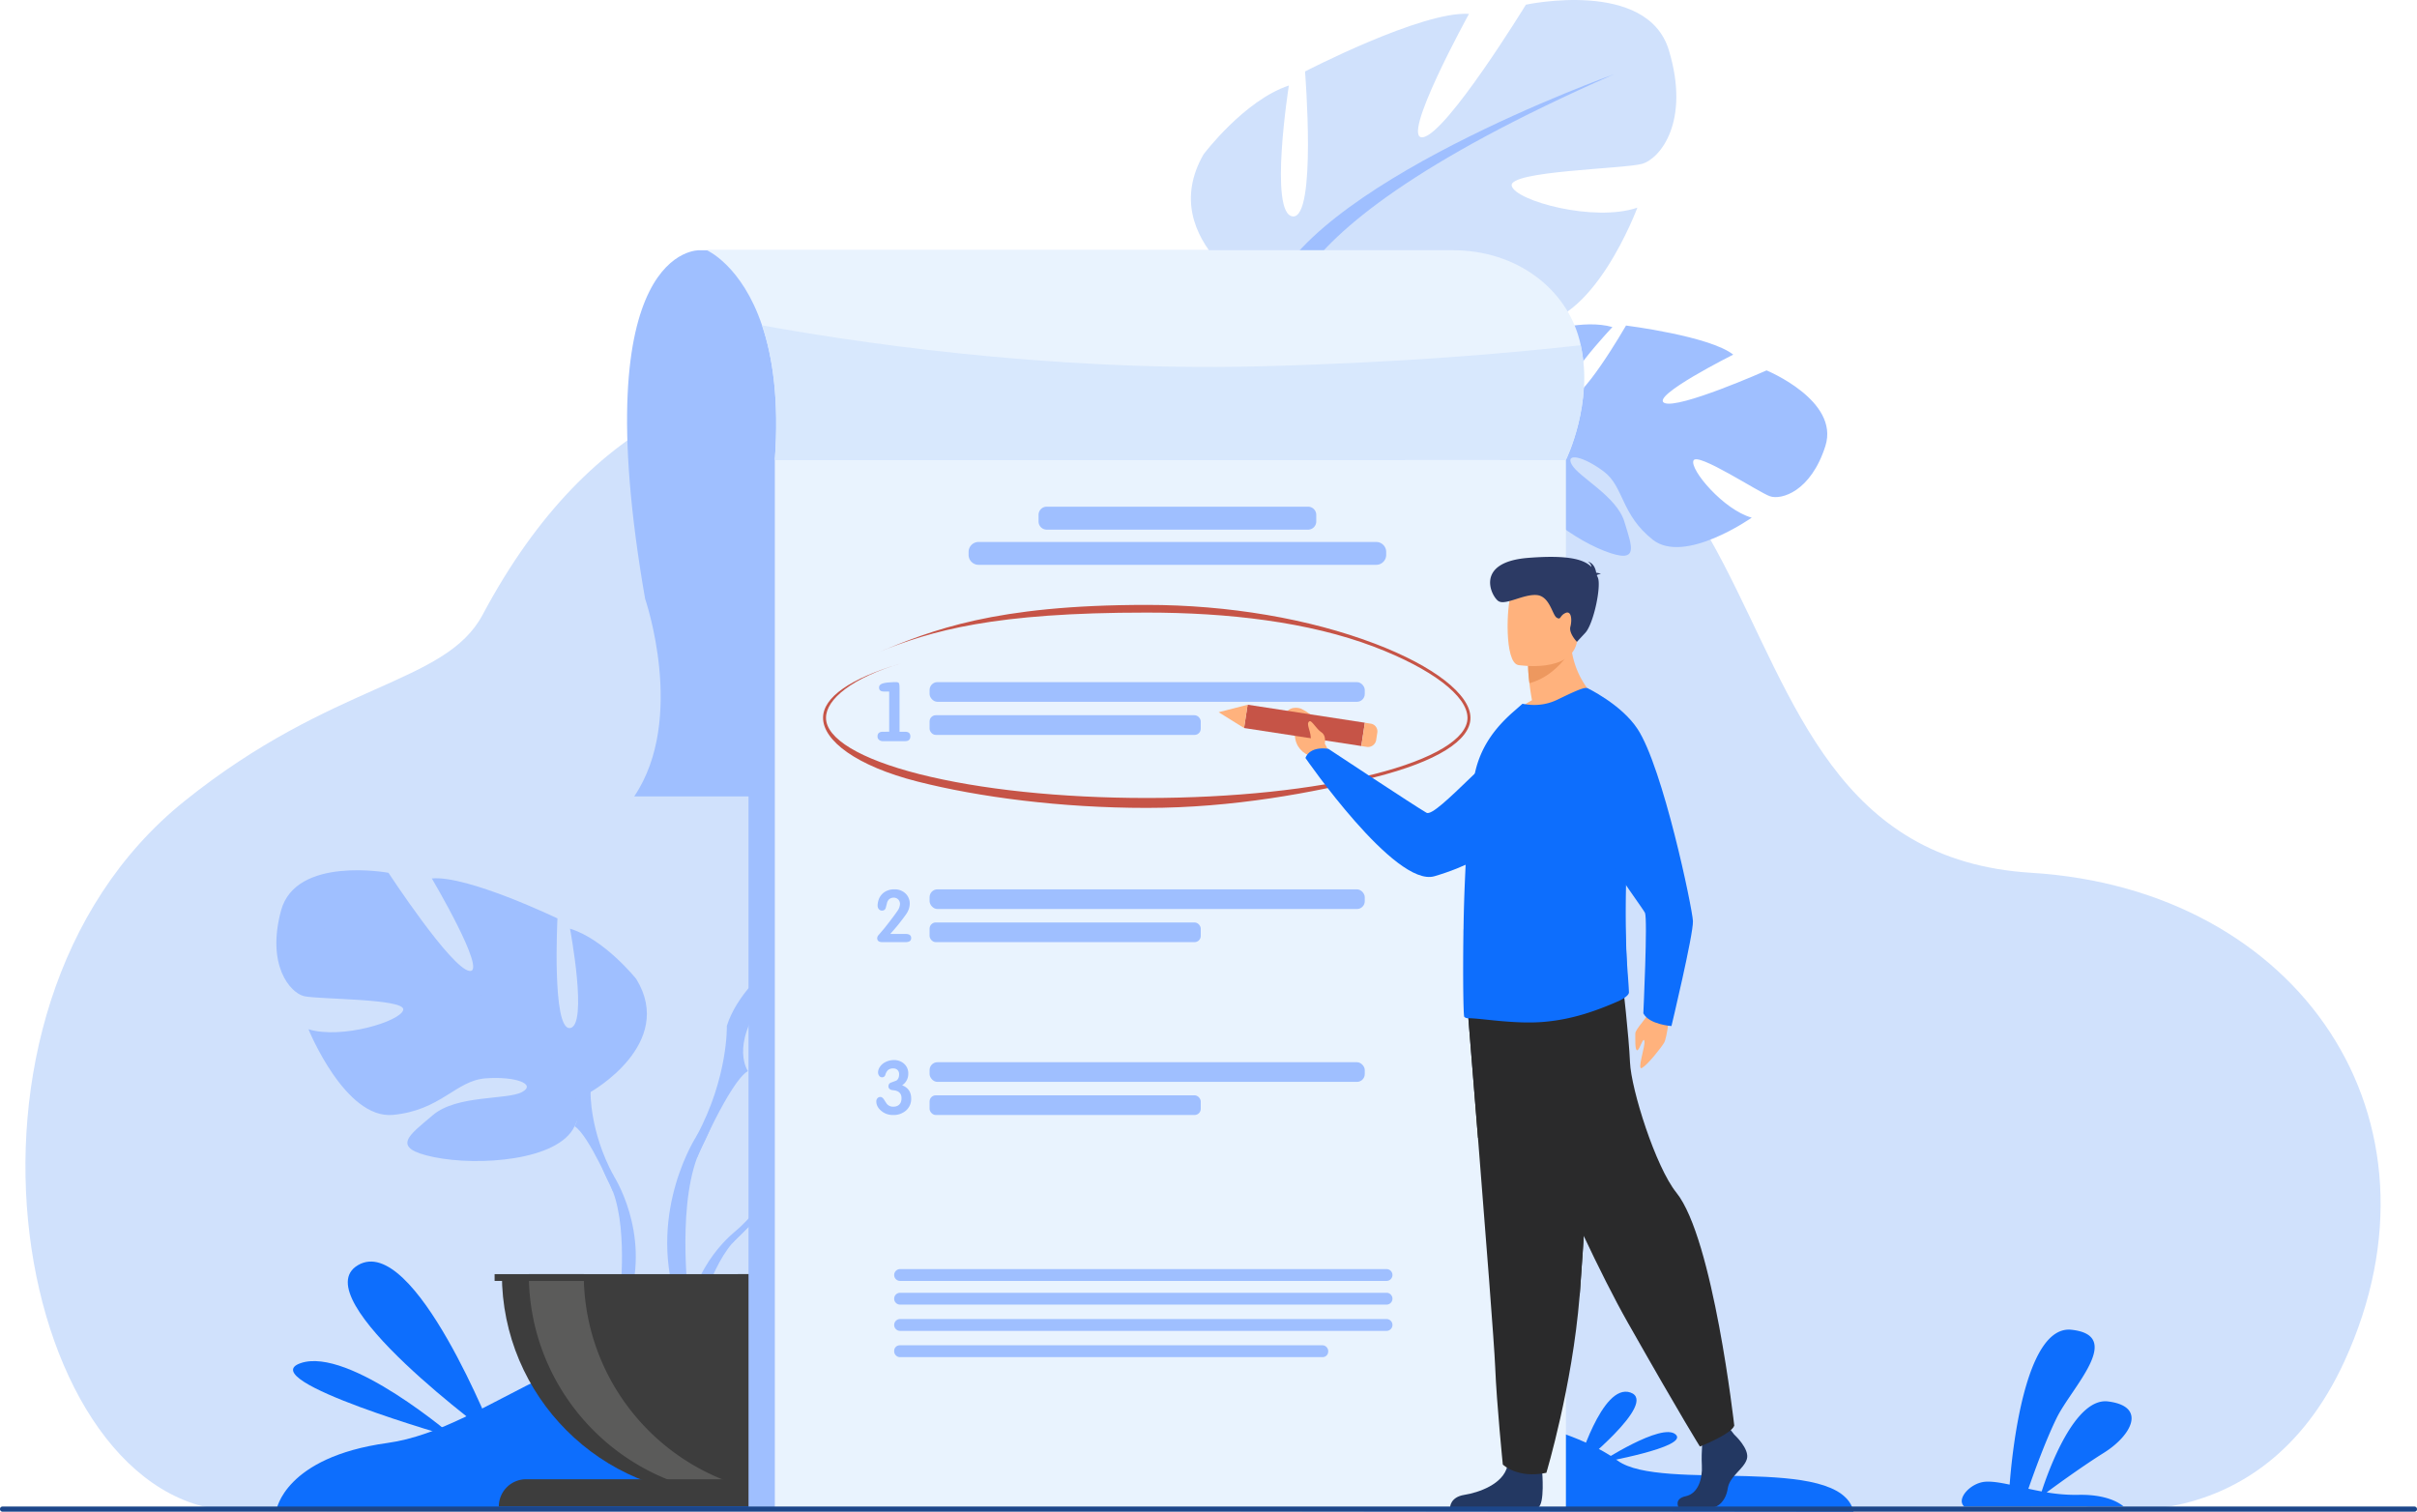 <svg xmlns="http://www.w3.org/2000/svg" viewBox="0 0 2363.47 1478.28"><defs><style>.cls-1{fill:#d0e1fc;}.cls-2{fill:#0d6efd;}.cls-3{fill:#9fbfff;}.cls-4{fill:#3d3d3d;}.cls-5{fill:#5b5b5a;}.cls-6{fill:#e9f3fe;}.cls-7{fill:#d8e8fd;}.cls-8{fill:#c65447;}.cls-9{fill:#ffb27d;}.cls-10{fill:#233862;}.cls-11{fill:#2a2a2b;}.cls-12{fill:#ed985f;}.cls-13{fill:#2c3a64;}.cls-14{fill:#1c468a;}</style></defs><g id="Layer_2" data-name="Layer 2"><g id="_Layer_" data-name="&lt;Layer&gt;"><path class="cls-1" d="M2039.28,1473.18s169.74,40.24,253.3-142.13c108.4-236.6-43.75-461.36-306.21-477.54-378.54-23.35-168.75-627.71-766.09-463.73-168,46.11-533.28-191.92-748.34,211.39-36.57,68.58-145.88,65.21-291.53,182.21-256.91,206.38-164.43,692,52,694.19S2039.28,1473.18,2039.28,1473.18Z"/><path class="cls-2" d="M270.3,1476.69s7.89-51.7,108.57-65.61,194.3-125.43,360.34-109.25S1043,1419.58,1232,1388.46s307.34,8.55,349.74,39.84,217.84-7.35,230.8,50Z"/><path class="cls-3" d="M684.17,244.7s-113.64-5.56-53.36,340.77c0,0,40.56,117.56-10.64,193.33h753.6V244.7Z"/><path class="cls-3" d="M761.57,1145.11s-52.65-61.42-3.25-100.43c0,0,36.08-21.85,65.51-20.08,0,0-41.69,69.92-28.2,76.87s40.84-81.25,40.84-81.25,82.11-8,108.53,4.74c0,0-70.2,57.44-55.42,60.86s90.61-53,90.61-53,76.43,13,72.36,59.63-30.41,61-42,59.78-79.28-27.09-80.75-17.6,39.28,40.47,67.82,41.92c0,0-53.89,59.43-89.7,42.28s-38.87-44.34-61.19-54.54-41.38-10.17-32.16.23,49.61,20.51,62.38,43.09,24.22,37.81-12.83,32.24-97.27-32.69-99.92-63.73Z"/><path class="cls-3" d="M1015,1093.74s-207.58-8-253.42,51.37c0,0-10.14,30.37-41.34,58l-4.86,13.25s36-37.93,48.84-40.22C764.21,1176.16,744.08,1102.61,1015,1093.74Z"/><path class="cls-3" d="M720.23,1203.13s-44.55,32.95-47.65,91.82l8.09.73s14.23-60.88,40-84.69S720.23,1203.13,720.23,1203.13Z"/><path class="cls-3" d="M577.49,1067.87s83.75-46.9,44.67-110.55c0,0-31.27-39.09-64.77-49.14,0,0,17.87,94.92,0,97.15s-12.28-107.19-12.28-107.19-88.22-42.44-122.83-39.09c0,0,54.71,92.68,36.85,90.45s-79.29-96-79.29-96-90.45-16.75-105,36.85,8.93,80.4,22.33,83.75,99.38,2.23,97.15,13.4-60.3,29-92.68,19c0,0,35.73,88.22,82.63,83.75s61.42-33.5,90.45-35.73,50.25,5.58,35.73,13.4-63.65,2.56-87.1,22.49-42.43,32.22,1.12,41.16,121.71,3.35,137.35-30.15Z"/><path class="cls-3" d="M316.19,907.07s234.5,75.93,261.3,160.8c0,0-1.12,38,22.33,81.51v16.75s-24.56-57-38-64.76C561.86,1101.37,614.34,1027.67,316.19,907.07Z"/><path class="cls-3" d="M599.82,1149.38s36.17,54.92,15.55,121.77l-9.3-2.5s9-73.63-9.89-110.66S599.82,1149.38,599.82,1149.38Z"/><path class="cls-1" d="M710.73,1003.19s-110.4-61.83-58.88-145.73c0,0,41.22-51.52,85.38-64.76,0,0-23.56,125.11,0,128.06s16.19-141.31,16.19-141.31,116.28-55.94,161.91-51.52c0,0-72.12,122.17-48.57,119.23S971.27,720.57,971.27,720.57s119.23-22.08,138.36,48.57-11.77,106-29.44,110.4-131,3-128.06,17.67,79.49,38.27,122.18,25c0,0-47.11,116.28-108.93,110.4s-81-44.16-119.23-47.11-66.24,7.36-47.1,17.67,83.9,3.37,114.81,29.65,55.94,42.47-1.47,54.25-160.45,4.41-181-39.74Z"/><path class="cls-3" d="M1055.17,791.22s-309.11,100.1-344.44,212c0,0,1.47,50-29.44,107.45v22.08s32.38-75.07,50.05-85.37C731.34,1047.35,662.15,950.2,1055.17,791.22Z"/><path class="cls-3" d="M681.29,1110.64S633.62,1183,660.8,1271.15l12.26-3.3s-11.9-97,13-145.87S681.29,1110.64,681.29,1110.64Z"/><path class="cls-4" d="M707,1462.24c119.43,0,216.25-96.82,216.25-216.25H490.76C490.76,1365.42,587.58,1462.24,707,1462.24Z"/><path class="cls-5" d="M760.22,1460.58a216.31,216.31,0,0,1-26.86,1.66c-119.43,0-216.25-96.83-216.25-216.26h53.73C570.84,1356.32,653.47,1447.35,760.22,1460.58Z"/><path class="cls-4" d="M926.25,1473.24H487.77a26.69,26.69,0,0,1,26.68-26.68H899.57a26.69,26.69,0,0,1,26.68,26.68Z"/><rect class="cls-4" x="483.65" y="1245.98" width="444.53" height="6.63"/><path class="cls-3" d="M1489.53,423.75s-37.88-71.48,18.88-98.7c0,0,40-13.39,68.31-5.21,0,0-56,59.06-44.38,68.8s57.68-70.3,57.68-70.3,81.86,10.25,104.84,28.44c0,0-81.09,40.64-67.42,47.22s100-31.78,100-31.78,71.71,29.46,57.5,74-43.06,52.86-54.08,49.11-71.4-43.83-74.92-34.9,29.44,48.12,57,55.79c0,0-65.61,46.15-96.78,21.56S1588,476,1568.41,461.2s-38.14-19-31.43-6.84,43.91,30.9,51.4,55.73,15.33,42.2-19.59,28.63-87.73-53.24-83.49-84.1Z"/><path class="cls-3" d="M1748.05,429.26s-200.77-53.37-258.52-5.51c0,0-16.56,27.4-53.06,47.52l-7.66,11.87s43.42-29.11,56.49-28.52C1485.3,454.62,1481.8,378.44,1748.05,429.26Z"/><path class="cls-3" d="M1436.47,471.27s-50.7,22.37-66.65,79.13l7.74,2.48s27.24-56.27,57.56-73.85S1436.47,471.27,1436.47,471.27Z"/><path class="cls-1" d="M1240.1,294.82s-112.19-58.51-63.19-143.91c0,0,39.66-52.72,83.4-67.28,0,0-19.81,125.77,3.82,128s12-141.73,12-141.73,114.57-59.37,160.32-56.32c0,0-68.46,124.27-45,120.63S1492.11,4.57,1492.11,4.57,1610.62-21,1631.86,49s-8.62,106.28-26.14,111.22-130.86,6.84-127.48,21.47,80.59,35.89,122.86,21.37c0,0-43.62,117.64-105.59,113.6s-82.24-41.73-120.58-43.54-66,9.33-46.55,19.06,84,.88,115.64,26.23,57.17,40.78.14,54.26-160.24,9.19-182.15-34.33Z"/><path class="cls-3" d="M1578.07,72.7s-306,109.25-338,222.12c0,0,3,50-26.23,108.28l.66,22.07s30.13-76,47.48-86.82C1262,338.35,1190,243.3,1578.07,72.7Z"/><path class="cls-3" d="M1213.87,403.1s-45.49,73.78-15.71,161l12.16-3.66s-14.79-96.66,8.69-146.19S1213.87,403.1,1213.87,403.1Z"/><rect class="cls-3" x="731.95" y="449.69" width="786.78" height="1026.07"/><rect class="cls-6" x="757.67" y="449.69" width="773.56" height="1026.07"/><path class="cls-2" d="M2076.68,1473.25H1920.8c-8.35-7.09,5.78-23.18,20.55-24.26,6.41-.48,14.52.86,23.79,2.82,2.14-28.5,14.39-156.57,60.56-151.43,51.91,5.76,0,56.41-14.67,86.39-10.87,22.21-22.34,54-27.58,69.08,4.21.92,8.58,1.81,13,2.63,6.88-21.12,32.49-92.18,65-88,38.22,4.84,22.86,33.33-4.23,50.25-19.88,12.43-44.29,30.11-55.88,38.65a166.07,166.07,0,0,0,30.48,2.44C2058.59,1461.15,2071.63,1469,2076.68,1473.25Z"/><path class="cls-6" d="M1531.24,449.68H757.67c4.28-58.5-2.17-101-12.5-131.52-19.84-58.74-54-73.47-54-73.47h729.54c62.27,0,110.55,37.51,123.69,87.3.49,1.87,1,3.74,1.34,5.6C1558.19,394.57,1531.75,448.64,1531.24,449.68Z"/><path class="cls-7" d="M1531.24,449.68H757.67c4.28-58.5-2.17-101-12.5-131.52,79.06,14.47,274.85,45.32,484.43,40.12,135.58-3.36,242.72-12.43,316.11-20.69C1558.19,394.57,1531.75,448.64,1531.24,449.68Z"/><rect class="cls-3" x="909" y="667.05" width="425.54" height="19.24" rx="7.66"/><rect class="cls-3" x="909" y="699.42" width="265.16" height="19.24" rx="6.04"/><path class="cls-3" d="M869.49,715.55V676.24H864.3c-3.14,0-4.71-1.3-4.71-3.93,0-1.88,1.23-3.22,3.69-4a27.25,27.25,0,0,1,6-.95q4.13-.32,6.64-.31c1.62,0,2.64.33,3.06,1s.63,2.32.63,5v42.53H885q5.19,0,5.19,4.48c0,3.14-1.73,4.72-5.19,4.72H863.44a5.94,5.94,0,0,1-3.81-1.22,4.12,4.12,0,0,1-1.54-3.42q0-4.56,5.27-4.56Z"/><rect class="cls-3" x="909" y="869.69" width="425.54" height="19.24" rx="7.66"/><rect class="cls-3" x="909" y="902.07" width="265.16" height="19.24" rx="6.04"/><path class="cls-3" d="M891,917.39q0,3.92-5.49,3.92H862.7q-4.94,0-4.93-4a5,5,0,0,1,1.32-2.92q1.95-2.22,5.7-6.67,5.69-7.15,9.52-12.36,1.31-1.74,3.75-5.28a12.76,12.76,0,0,0,2-6,6.15,6.15,0,0,0-1.74-4.48,5.94,5.94,0,0,0-4.44-1.77,6.85,6.85,0,0,0-4.59,1.67,7.92,7.92,0,0,0-2.08,4.17c-.65,2.64-1.07,4.17-1.25,4.58a3.52,3.52,0,0,1-3.41,2.23A3.9,3.9,0,0,1,859.3,889a5.23,5.23,0,0,1-1.11-3.48,16.79,16.79,0,0,1,.76-4.93,14.83,14.83,0,0,1,5.91-8.2,17.17,17.17,0,0,1,9.79-2.71,15.16,15.16,0,0,1,10.56,3.83,13.38,13.38,0,0,1,4.38,10.3,17.9,17.9,0,0,1-3.13,9.6q-1.74,2.72-7.15,9.6-2.79,3.56-8.76,10.3h15Q891,913.32,891,917.39Z"/><rect class="cls-3" x="909" y="1038.74" width="425.54" height="19.24" rx="7.66"/><rect class="cls-3" x="909" y="1071.11" width="265.16" height="19.24" rx="6.04"/><path class="cls-3" d="M891,1074.24a14.9,14.9,0,0,1-5.19,11.86,18.24,18.24,0,0,1-12.42,4.26,17.41,17.41,0,0,1-9.94-2.77q-6.54-4.41-6.54-10.58A4.43,4.43,0,0,1,858,1074a3.73,3.73,0,0,1,2.91-1.28q1.84,0,3.48,2.49c1.75,2.75,2.77,4.26,3.05,4.55a8,8,0,0,0,6,2.48q5,0,7.1-3.69a9.85,9.85,0,0,0,1-4.69q0-7-8.16-7.74-4.62-.42-4.62-3.91a3.72,3.72,0,0,1,2.68-3.62q5-1.85,5.08-1.91,2.68-1.79,2.68-6.18a5.57,5.57,0,0,0-1.56-4.16,5.72,5.72,0,0,0-4.17-1.52,7.66,7.66,0,0,0-5.1,1.56,10.34,10.34,0,0,0-2.62,4.61,3.23,3.23,0,0,1-3.25,2.49,3.36,3.36,0,0,1-2.8-1.49,5.4,5.4,0,0,1-1.09-3.27,9.15,9.15,0,0,1,1.2-4.4,13.6,13.6,0,0,1,6.11-5.75,17.88,17.88,0,0,1,8.24-1.92,14.36,14.36,0,0,1,10,3.66,12.41,12.41,0,0,1,4,9.62,13.17,13.17,0,0,1-6,11.36Q891,1064.72,891,1074.24Z"/><path class="cls-3" d="M1023.55,495.49h255.55a8,8,0,0,1,8,8v6.45a8,8,0,0,1-8,8H1023.55a8,8,0,0,1-8-8v-6.45A8,8,0,0,1,1023.55,495.49Z"/><path class="cls-3" d="M956.91,530h388.83a9.75,9.75,0,0,1,9.75,9.75v2.84a9.75,9.75,0,0,1-9.75,9.75H956.91a9.76,9.76,0,0,1-9.76-9.76v-2.84a9.75,9.75,0,0,1,9.75-9.75Z"/><path class="cls-8" d="M1121.36,790.05c-84.27,0-164.24-10.58-223.86-25.69-60.23-15.27-92.67-40.23-92.67-62.37,0-20.06,26.44-38.51,76.46-53.36h0c-47.93,14.23-73.57,35.12-73.57,53.36,0,20.25,33.23,40.28,91.17,55,59.41,15.06,138.41,23.36,222.47,23.36S1284.41,772,1343.82,757c57.94-14.69,91.17-34.72,91.17-55,0-21.43-35-48.07-91.32-69.52-64.05-24.39-143-33.43-222.31-33.43C972.45,599,911.15,616.42,858,638.2h0c53.42-21.88,113.95-46.67,263.39-46.67,79.63,0,158.92,13.49,223.27,38,57.52,21.91,93.25,49.67,93.25,72.47,0,22.14-33.17,42.74-93.4,58C1284.86,775.12,1205.62,790.05,1121.36,790.05Z"/><path class="cls-9" d="M1633.08,987.6s-2.77,27-5.81,32.08-16,21.41-21.53,24.61,3.37-21.49,2.24-26.29-4.54,8.76-7,9.08-1.8-11.89-1.89-16.34,11.84-15.41,16.05-24.88S1633.08,987.6,1633.08,987.6Z"/><path class="cls-9" d="M1301.65,738.78l-6.2-11.69s3.07-20.85-23-34c0,0-9.54-3.88-14.93,3.9-5,7.17,9.46,5.88,8.68,18.15s5,19.46,13.16,23.46l6.7,7.76Z"/><path class="cls-2" d="M1548.49,710.82s-22.43,110.09-145.87,146.06c-38.53,11.23-126.07-115.63-126.07-115.63s3.08-11.69,22.36-9c0,0,85.24,56.42,96,62.55,9.52,5.44,72.14-69.92,100.68-82.07S1548.49,710.82,1548.49,710.82Z"/><rect class="cls-8" x="1264.07" y="651.38" width="23.06" height="115.97" transform="translate(380.81 1862.49) rotate(-81.27)"/><polygon class="cls-9" points="1191.63 696.47 1216.53 711.95 1220.03 689.17 1191.63 696.47"/><path class="cls-9" d="M1346.82,716.38l-1.1,7.2a8.12,8.12,0,0,1-9.26,6.79l-5.3-.81,3.5-22.79,5.77.89A7.64,7.64,0,0,1,1346.82,716.38Z"/><path class="cls-10" d="M1695.86,1402.9s15.31,14,12.32,23.91-16.8,16.54-18.67,28.68-9.34,18.76-16.06,18.76h-32s-5-8.54,7-11.12,16.46-16.83,15.71-30.07,1.12-30.89,1.12-30.89l25.4-5.89Z"/><path class="cls-10" d="M1508,1439.05s2.75,31.8-4,35.11l-86-.18s0-9.93,13.82-12.13,38.1-10.3,42.21-28.32S1508,1439.05,1508,1439.05Z"/><path class="cls-11" d="M1435.36,989.79s4.53,55.75,9.87,122.76c7.25,91,16,202.85,16.83,224,1.49,36.78,7.47,95.62,7.47,95.62s14.19,14,42.58,8.09c0,0,25.3-84,32.52-172.86.12-1.46.23-2.93.34-4.39,6.72-90.47,17.18-281,17.18-281Z"/><path class="cls-11" d="M1435.36,989.79s4.53,55.75,9.87,122.76l99.4,154.88c.12-1.46.23-2.93.34-4.39,6.72-90.47,17.18-281,17.18-281Z"/><path class="cls-11" d="M1456.08,996.41s81.79,201.9,135.57,296.78,70.6,121.36,70.6,121.36,30.81-12.14,33.61-20.41c0,0-20.57-183.17-56.59-227.83-20.35-25.23-44.25-101-45.37-127.43s-7.29-78.88-7.29-78.88Z"/><path class="cls-9" d="M1563.7,685.27s-55.35,26.7-87.25,16.79a75.16,75.16,0,0,1,21.6-17.28c-1.11-6.4-2-12-2.46-16.67a154.11,154.11,0,0,1-1.35-17l21.35-16.79,20.25-16.07C1534.24,663.4,1563.7,685.27,1563.7,685.27Z"/><path class="cls-2" d="M1592.86,970.34c.12,3.38-7.12,7.25-10.31,8.7-23.68,10.39-45.77,17.64-70.8,20.06-29.58,3-64.55-3.63-76.57-3.38a5,5,0,0,1-3.32-1.33c-.86-.61-1.47-36.25-.86-81.08,0-1.81,0-3.62.13-5.44v-.6c.24-17.52.85-35.89,1.71-54.25,1.72-40.36,4.91-79.27,10.31-100.77,6.51-25.38,21.23-42.17,34.61-54.38l11-9.66c11,2.17,22.7,1.57,34.36-4.11,12.76-6.16,26.51-12.81,28.72-11.12,16.68,12.2,28,39.63,34,74.67a389.46,389.46,0,0,1,5,66.46c0,8.7-.25,17.64-.74,26.46-2.94,47.85,0,89.41,1.72,113.46C1592.37,961,1592.74,966.47,1592.86,970.34Z"/><path class="cls-2" d="M1591.88,968.14c-193.8-.38-35.74-210.29-35.74-210.29l31.39-10.2a608.27,608.27,0,0,1,3.64,71c0,9.3-.18,18.85-.53,28.28C1588.51,898.05,1590.64,942.45,1591.88,968.14Z"/><path class="cls-12" d="M1536.21,635.48s-14,25.5-40.62,32.63a154.11,154.11,0,0,1-1.35-17l21.35-16.79Z"/><path class="cls-9" d="M1484.5,650.33s52.8,8.64,57.76-23.82,15.1-53.2-18.39-60.08-42,4.52-46.29,15S1470.9,647.25,1484.5,650.33Z"/><path class="cls-13" d="M1561.45,562.54c.48-.55,1.58-1,4-1.13a10,10,0,0,0-4.59-1.29c-.52-3.42-2.34-9.48-8.23-11a7.38,7.38,0,0,1,3.58,5.33c-6.82-7-21.43-12.11-61.89-8.91-53.33,4.21-35.75,38.35-28.85,42.42s24.28-7.09,37.14-6.07,15.31,19.61,19.67,22.16,2.65-2,8.56-4.63,6.46,7.12,4.76,13.48,6.4,14.75,6.4,14.75l8.2-8.83c8.2-8.83,15.92-46.22,12.2-54.19Z"/><path class="cls-2" d="M1551.85,672.71s33.41,15.82,49.42,40.14c24.85,37.72,53.64,175.19,54.17,187.92s-21,102.61-21,102.61-21.86-1.44-27.5-12.47c0,0,4.37-92.35,1.6-98.28s-91.12-123.87-81.18-149S1551.85,672.71,1551.85,672.71Z"/><path class="cls-9" d="M1295.33,726.53s1.82-7.17-3.16-10.4-9.55-12-11.65-10.81c-4.35,2.46,2.38,10.12,1.15,19.66C1281.23,728.33,1289,737.09,1295.33,726.53Z"/><path class="cls-2" d="M483.65,1406.06s-78.47-200.92-133.5-168.93S483.65,1406.06,483.65,1406.06Z"/><path class="cls-2" d="M444.85,1406.06s-103.66-89.59-151-73S444.85,1406.06,444.85,1406.06Z"/><path class="cls-2" d="M1542.43,1435s23.89-83.06,51.91-73.26S1542.43,1435,1542.43,1435Z"/><path class="cls-2" d="M1564.23,1430.46s61-40,74.38-27.65S1564.23,1430.46,1564.23,1430.46Z"/><path class="cls-3" d="M1355.84,1252.62H880.16a5.81,5.81,0,0,1-5.79-5.79h0a5.81,5.81,0,0,1,5.79-5.79h475.68a5.8,5.8,0,0,1,5.78,5.79h0A5.8,5.8,0,0,1,1355.84,1252.62Z"/><path class="cls-3" d="M1355.84,1275.79H880.16a5.81,5.81,0,0,1-5.79-5.79h0a5.81,5.81,0,0,1,5.79-5.79h475.68a5.8,5.8,0,0,1,5.78,5.79h0A5.8,5.8,0,0,1,1355.84,1275.79Z"/><path class="cls-3" d="M1355.84,1301.47H880.16a5.81,5.81,0,0,1-5.79-5.79h0a5.81,5.81,0,0,1,5.79-5.79h475.68a5.8,5.8,0,0,1,5.78,5.79h0A5.8,5.8,0,0,1,1355.84,1301.47Z"/><rect class="cls-3" x="874.37" y="1315.56" width="424.42" height="11.58" rx="5.4"/><rect class="cls-14" y="1473.25" width="2363.47" height="5.03" rx="2.3"/></g></g></svg>